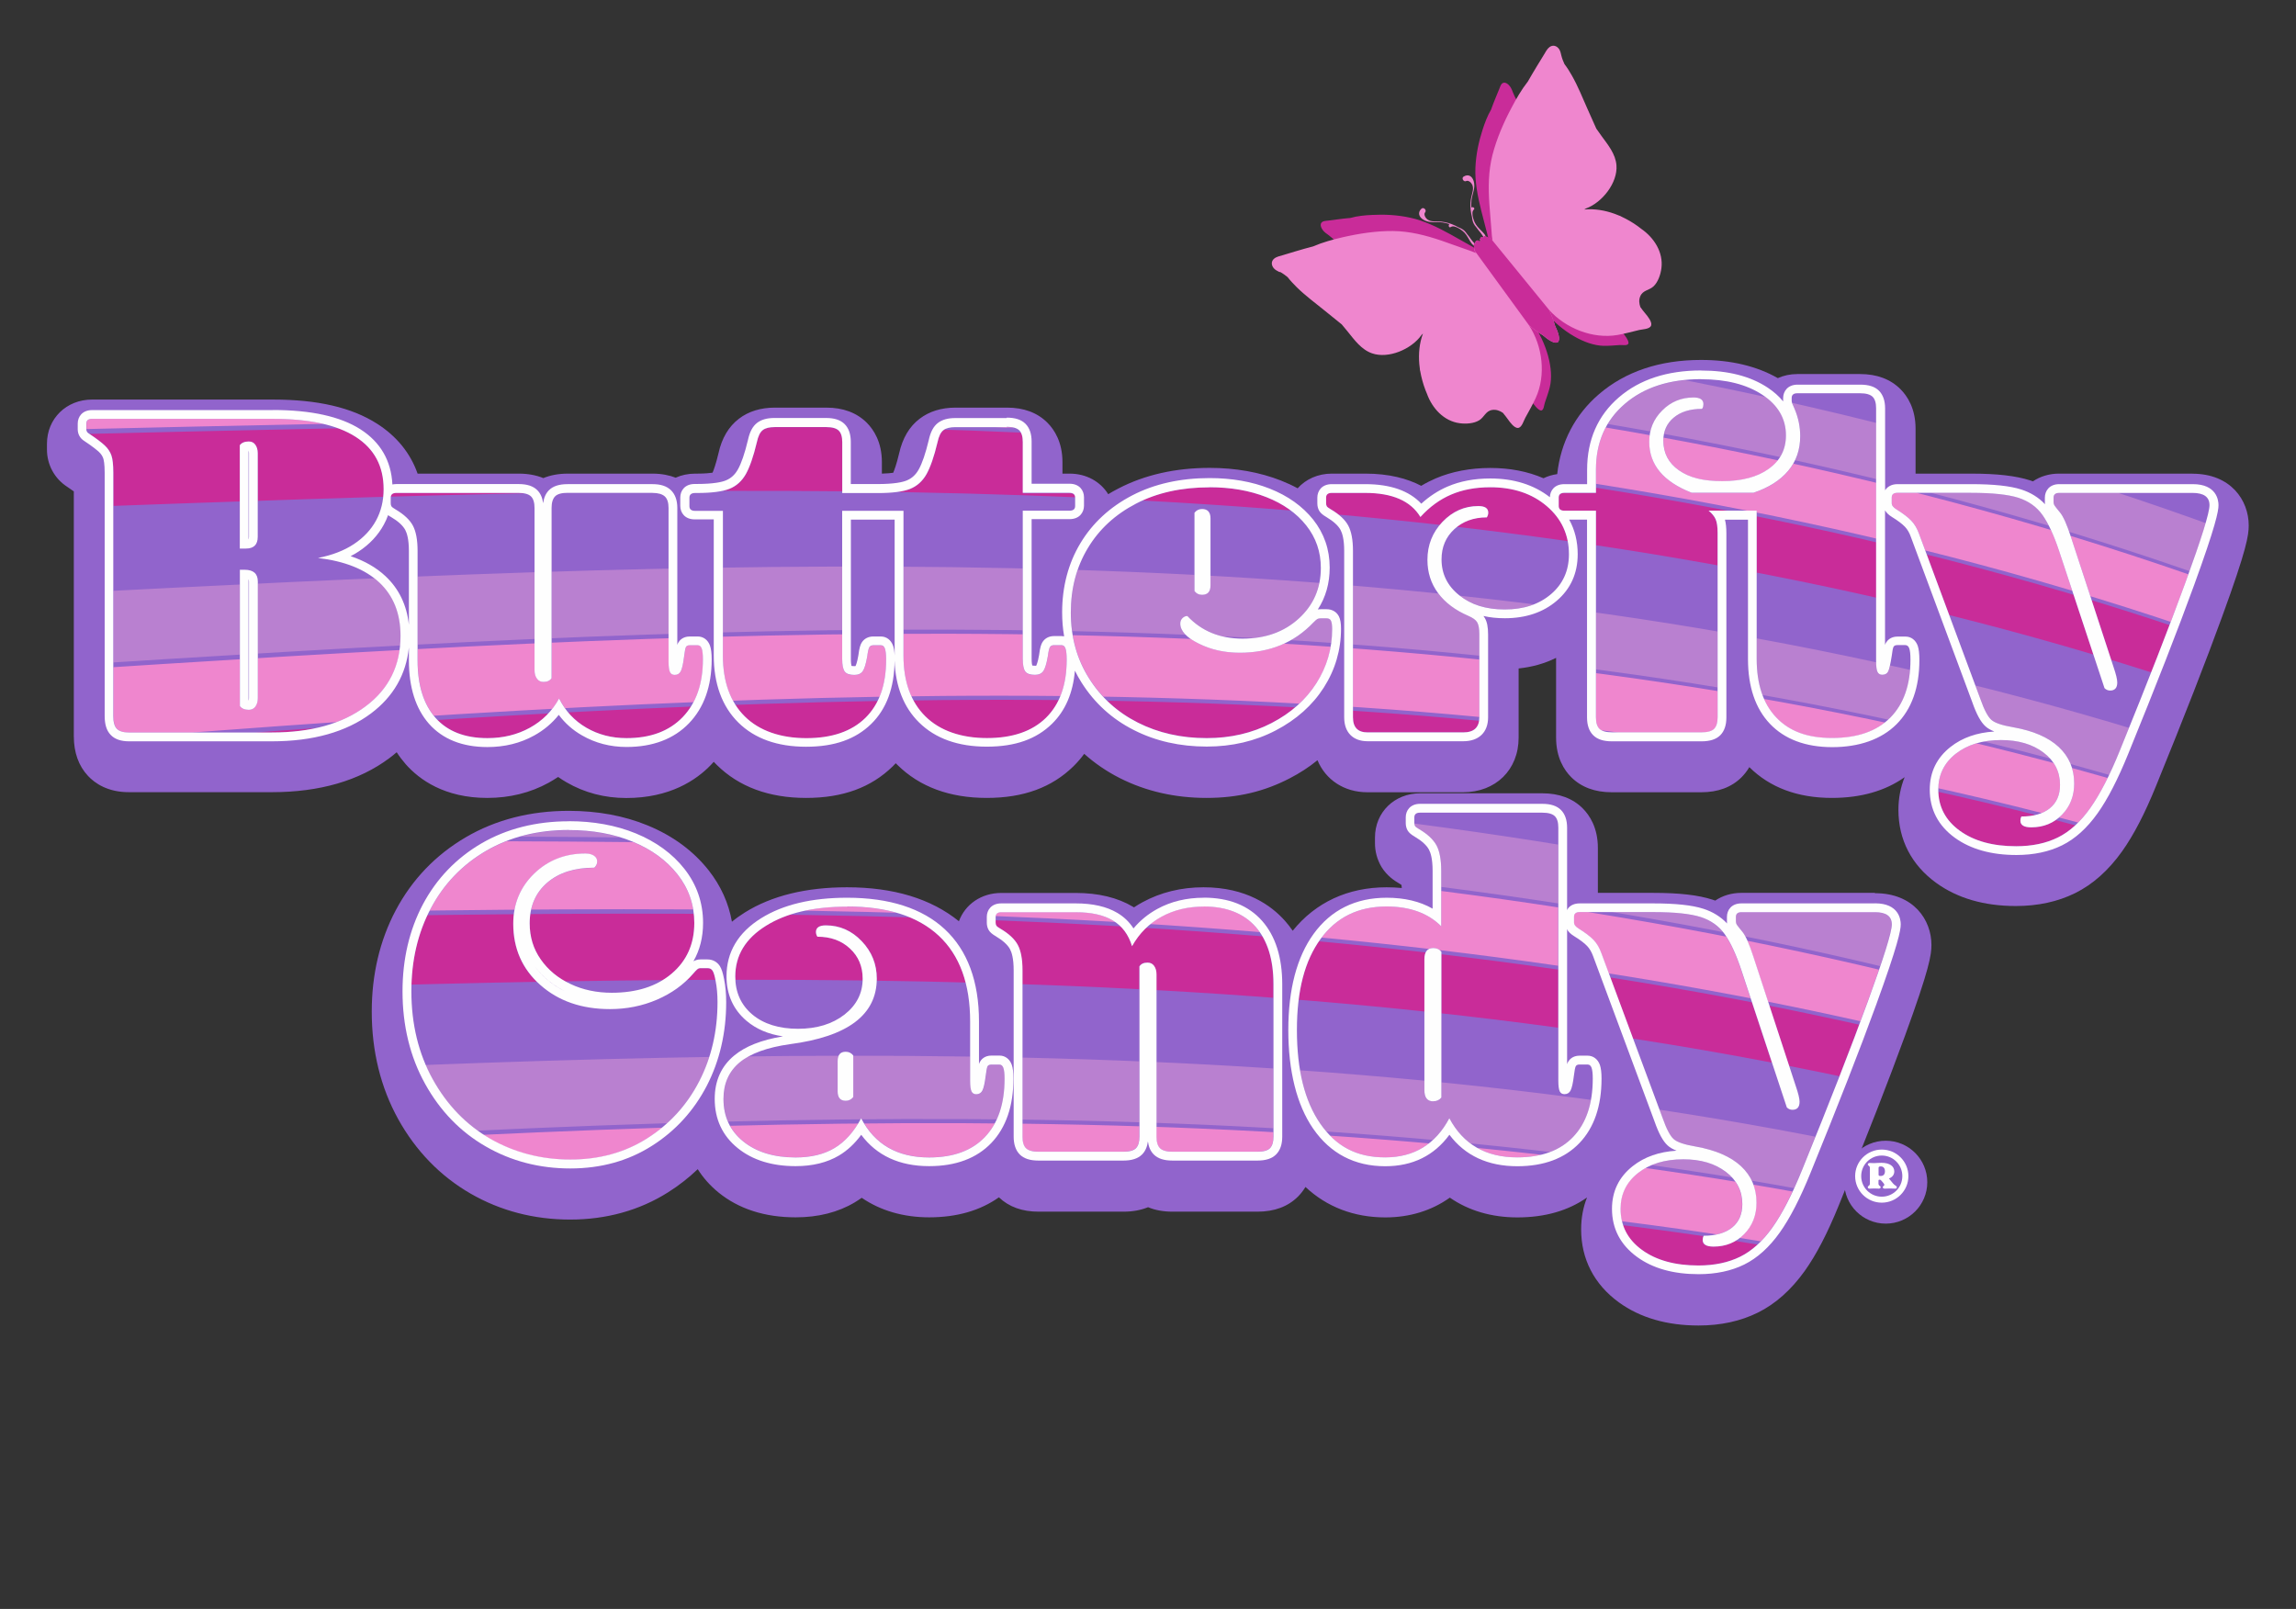 <svg xmlns="http://www.w3.org/2000/svg" xmlns:xlink="http://www.w3.org/1999/xlink" id="art" viewBox="0 0 288 201.82"><rect x="0" y="0" width="288" height="201.82" fill="#333333" stroke="none"/><defs><style>      .cls-1 {        fill: none;      }      .cls-2 {        fill: #9164cc;      }      .cls-3 {        fill: #ef86ce;      }      .cls-4 {        clip-path: url(#clippath-1);      }      .cls-5 {        fill: #fff;      }      .cls-6 {        fill: #fefefe;      }      .cls-7 {        fill: #b980d0;      }      .cls-8 {        fill: #c92c99;      }      .cls-9 {        clip-path: url(#clippath);      }    </style><clipPath id="clippath"><path class="cls-1" d="M89.75,123.06c.16.79.24,1.68.24,2.66,0,3.67-.77,6.99-2.31,9.97-1.54,2.98-3.71,5.35-6.51,7.13-2.8,1.78-6.02,2.66-9.64,2.66s-7.01-.87-10.03-2.6c-3.02-1.74-5.42-4.22-7.22-7.45-1.79-3.23-2.69-6.92-2.69-11.06,0-3.86.81-7.33,2.43-10.38,1.62-3.06,3.92-5.46,6.92-7.22,3-1.75,6.47-2.63,10.41-2.63,2.96,0,5.62.48,7.99,1.45,2.37.97,4.25,2.34,5.65,4.11,1.4,1.78,2.1,3.81,2.1,6.09,0,2.64-.95,4.76-2.84,6.36-1.89,1.6-4.4,2.4-7.51,2.4-1.89,0-3.62-.36-5.18-1.1-1.56-.73-2.8-1.75-3.73-3.08-.93-1.32-1.39-2.83-1.39-4.53,0-2.13.73-3.83,2.19-5.09,1.46-1.26,3.43-1.89,5.92-1.89.24-.24.36-.49.36-.77,0-.32-.14-.56-.41-.74-.28-.18-.63-.27-1.07-.27-2.56,0-4.71.85-6.45,2.54-1.74,1.7-2.6,3.79-2.6,6.27,0,3.12,1.13,5.68,3.4,7.69,2.27,2.01,5.18,3.02,8.73,3.02,2.09,0,4.05-.39,5.89-1.18,1.83-.79,3.34-1.87,4.53-3.25.24-.28.41-.46.53-.56.12-.1.26-.15.41-.15h.89c.28,0,.48.11.62.32.14.22.27.64.38,1.27ZM125.87,133.94c.1.28.15.73.15,1.36,0,3.16-.82,5.59-2.46,7.31-1.64,1.72-3.97,2.57-7.01,2.57-3.98,0-6.82-1.64-8.52-4.91-.91,1.7-2.02,2.94-3.34,3.73-1.32.79-2.95,1.18-4.88,1.18-2.72,0-4.91-.67-6.57-2.01-1.66-1.34-2.48-3.12-2.48-5.33,0-1.93.68-3.46,2.04-4.59,1.36-1.12,3.46-1.88,6.3-2.28,7.26-.95,10.89-3.69,10.89-8.22,0-1.81-.63-3.38-1.89-4.7-1.26-1.32-2.76-1.98-4.5-1.98-.83,0-1.24.28-1.24.83,0,.2.06.4.18.59,1.66,0,3.02.49,4.08,1.48,1.07.99,1.6,2.25,1.6,3.79,0,1.81-.76,3.31-2.28,4.5-1.52,1.18-3.46,1.78-5.83,1.78s-4.32-.6-5.74-1.8c-1.42-1.2-2.13-2.79-2.13-4.76,0-2.64,1.28-4.76,3.85-6.36,2.56-1.6,5.95-2.4,10.18-2.4,5.05,0,8.88,1.22,11.51,3.67,2.62,2.45,3.93,6.03,3.93,10.77v7.4c0,.67.06,1.12.18,1.36s.32.35.59.35c.35,0,.61-.16.77-.47.16-.32.3-.93.41-1.83.08-.67.16-1.07.24-1.21.08-.14.24-.21.47-.21h1.01c.24,0,.4.14.5.41ZM107.02,132.4c-.24-.31-.55-.47-.95-.47-.67,0-1.01.39-1.01,1.18v3.79c0,.79.34,1.18,1.01,1.18.39,0,.71-.16.95-.47v-5.21ZM150.98,113.71c-1.97,0-3.74.42-5.3,1.27-1.56.85-2.79,2.08-3.7,3.7-.43-1.46-1.23-2.53-2.4-3.22-1.16-.69-2.71-1.04-4.65-1.04h-9.35c-.47,0-.71.2-.71.59v.71c0,.16.03.29.09.38.06.1.23.23.5.38,1.06.63,1.79,1.31,2.19,2.04.39.73.59,1.78.59,3.17v20.88c0,.67.15,1.15.44,1.45.3.3.82.44,1.57.44h10.65c.75,0,1.27-.15,1.57-.44.3-.3.44-.78.44-1.45v-21.36c.2-.32.53-.47,1.01-.47.36,0,.63.14.83.41.2.28.3.63.3,1.07v20.35c0,.67.15,1.15.44,1.45.3.3.82.44,1.57.44h10.65c.75,0,1.27-.15,1.57-.44.3-.3.44-.78.44-1.45v-19.11c0-3.12-.75-5.52-2.25-7.22-1.5-1.7-3.67-2.54-6.51-2.54ZM199.64,133.94c.1.28.15.73.15,1.36,0,3.16-.82,5.59-2.46,7.31-1.64,1.72-3.97,2.57-7.01,2.57-3.95,0-6.78-1.64-8.52-4.91-1.74,3.27-4.42,4.91-8.05,4.91s-6.18-1.41-8.14-4.23c-1.95-2.82-2.93-6.73-2.93-11.74s.99-8.7,2.96-11.42c1.97-2.72,4.73-4.08,8.28-4.08,2.92,0,5.21.83,6.86,2.48v-6.98c0-1.38-.2-2.44-.59-3.17-.4-.73-1.12-1.41-2.19-2.04-.28-.16-.44-.29-.5-.38-.06-.1-.09-.23-.09-.38v-.71c0-.39.24-.59.71-.59h15.32c.75,0,1.27.15,1.57.44.3.3.44.78.44,1.45v31.71c0,.67.06,1.12.18,1.36.12.24.31.35.59.35.36,0,.61-.16.77-.47.16-.32.3-.93.41-1.83.08-.67.16-1.07.24-1.21.08-.14.24-.21.47-.21h1.01c.24,0,.4.14.5.41ZM180.8,119.39c-.24-.31-.57-.47-1.01-.47-.75,0-1.12.47-1.12,1.42v16.39c0,.95.37,1.42,1.12,1.42.43,0,.77-.16,1.01-.47v-18.28ZM235.17,114.42h-16.74c-.47,0-.71.2-.71.59v.53c0,.2.05.37.15.5.1.14.32.42.68.86.39.47.85,1.5,1.36,3.08l5.33,16.27c.32.91.47,1.56.47,1.95,0,.67-.3,1.01-.89,1.01-.28,0-.51-.1-.71-.3l-5.68-17.16c-.67-2.01-1.37-3.53-2.1-4.56-.73-1.02-1.74-1.74-3.02-2.16-1.28-.41-3.26-.62-5.95-.62h-9.23c-.47,0-.71.2-.71.59v.71c0,.28.2.53.59.77.83.51,1.45.99,1.86,1.42.41.43.74.99.98,1.66l7.69,20.71c.47,1.34.93,2.21,1.36,2.6.43.4,1.36.71,2.78.95,2.49.43,4.38,1.25,5.68,2.46,1.3,1.2,1.95,2.73,1.95,4.59,0,1.58-.51,2.89-1.54,3.93-1.03,1.04-2.31,1.57-3.85,1.57-.91,0-1.36-.28-1.36-.83,0-.2.04-.38.12-.53,1.54,0,2.73-.35,3.58-1.04.85-.69,1.27-1.67,1.27-2.93,0-1.66-.69-3.01-2.07-4.05-1.38-1.05-3.16-1.57-5.33-1.57-2.33,0-4.22.57-5.68,1.72-1.46,1.14-2.19,2.64-2.19,4.5,0,2.13.9,3.85,2.69,5.15,1.79,1.3,4.15,1.95,7.07,1.95,2.01,0,3.76-.37,5.24-1.1,1.48-.73,2.83-1.95,4.05-3.67,1.22-1.72,2.46-4.13,3.73-7.25,3.47-8.52,6.21-15.54,8.22-21.06,2.01-5.52,3.02-8.76,3.02-9.7,0-1.03-.71-1.54-2.13-1.54Z"></path></clipPath><clipPath id="clippath-1"><path class="cls-1" d="M39.9,69.99c1.78-.35,3.27-.94,4.5-1.74,1.22-.81,2.15-1.79,2.78-2.96.63-1.16.95-2.47.95-3.93,0-2.88-1.17-5.07-3.52-6.57-2.35-1.5-5.81-2.25-10.38-2.25H11.56c-.47,0-.71.2-.71.59v.71c0,.24.1.41.3.53.95.63,1.62,1.13,2.01,1.51.39.38.67.79.83,1.24.16.45.24,1.17.24,2.16v30.53c0,.75.15,1.28.44,1.6.3.32.8.47,1.51.47h17.93c4.93,0,8.85-1.1,11.77-3.28,2.92-2.19,4.38-5.14,4.38-8.84,0-2.8-.89-5.03-2.66-6.69-1.78-1.66-4.34-2.68-7.69-3.08ZM32.33,87.56c0,.43-.1.79-.3,1.07-.2.28-.47.41-.83.41-.51,0-.89-.16-1.12-.47v-17.1h.59c1.1,0,1.66.49,1.66,1.48v14.61ZM32.33,67.33c0,.99-.49,1.48-1.48,1.48h-.77v-12.96c.24-.32.61-.47,1.12-.47.36,0,.63.14.83.41.2.28.3.63.3,1.07v10.47ZM88.03,81.35c.1.28.15.73.15,1.36,0,3.08-.85,5.49-2.54,7.25-1.7,1.76-4.04,2.63-7.04,2.63-1.85,0-3.53-.43-5.03-1.3-1.5-.87-2.64-2.09-3.43-3.67-.87,1.58-2.09,2.8-3.67,3.67-1.58.87-3.35,1.3-5.32,1.3-2.84,0-5.01-.85-6.51-2.54-1.5-1.7-2.25-4.1-2.25-7.22v-13.73c0-1.38-.2-2.44-.59-3.17-.39-.73-1.12-1.41-2.19-2.04-.28-.16-.44-.29-.5-.38-.06-.1-.09-.23-.09-.38v-.71c0-.39.24-.59.71-.59h15.32c.75,0,1.27.15,1.57.44.3.3.44.78.44,1.45v20.35c0,.43.1.79.3,1.06.2.28.47.41.83.41.47,0,.81-.16,1.01-.47v-21.36c0-.67.15-1.15.44-1.45.3-.3.82-.44,1.57-.44h10.65c.71,0,1.22.15,1.54.44.32.3.47.78.47,1.45v19.23c0,.67.06,1.12.18,1.36s.32.35.59.35c.36,0,.61-.16.77-.47.16-.32.3-.93.41-1.83.08-.67.16-1.07.24-1.21.08-.14.24-.21.47-.21h1c.24,0,.4.14.5.41ZM128.29,64.08v18.58c0,.79.11,1.32.33,1.6.22.28.62.41,1.21.41.47,0,.82-.16,1.04-.47.22-.32.4-.93.56-1.83.08-.63.17-1.02.27-1.18.1-.16.27-.24.5-.24h.95c.24,0,.4.14.5.41.1.28.15.75.15,1.42,0,3.16-.87,5.58-2.6,7.28-1.74,1.7-4.2,2.54-7.4,2.54s-5.89-.91-7.72-2.72c-1.83-1.81-2.75-4.36-2.75-7.63v-18.16h-7.69v18.58c0,.79.11,1.32.33,1.6.22.28.62.41,1.21.41.47,0,.82-.16,1.04-.47.22-.32.4-.93.56-1.83.08-.63.17-1.02.27-1.18.1-.16.27-.24.5-.24h.95c.24,0,.4.14.5.41.1.28.15.75.15,1.42,0,3.16-.87,5.58-2.6,7.28-1.74,1.7-4.2,2.54-7.4,2.54s-5.89-.91-7.72-2.72c-1.83-1.81-2.75-4.36-2.75-7.63v-18.16h-3.49c-.47,0-.71-.2-.71-.59v-1.06c0-.39.24-.59.71-.59h.24c1.85,0,3.21-.18,4.08-.53.87-.35,1.55-.97,2.04-1.83s.96-2.21,1.39-4.02c.16-.75.4-1.25.74-1.51.33-.26.84-.38,1.51-.38h6.45c.75,0,1.27.15,1.57.44.3.3.44.78.44,1.45v6.39h4.44c1.85,0,3.21-.18,4.08-.53.87-.35,1.55-.97,2.04-1.83s.96-2.21,1.39-4.02c.16-.75.4-1.25.74-1.51.33-.26.84-.38,1.51-.38h6.45c.75,0,1.27.15,1.57.44.3.3.44.78.44,1.45v6.39h5.86c.47,0,.71.2.71.59v1.06c0,.4-.24.59-.71.59h-5.86ZM166.39,77.56h-.71c-.2,0-.35.03-.44.09-.1.06-.27.21-.5.44-2.41,2.52-5.48,3.79-9.23,3.79-1.89,0-3.61-.38-5.15-1.15-1.54-.77-2.31-1.61-2.31-2.51,0-.28.09-.5.27-.68.18-.18.38-.27.62-.27,1.78,1.89,4.08,2.84,6.92,2.84s5.19-.84,7.04-2.51c1.85-1.68,2.78-3.8,2.78-6.36,0-2.01-.61-3.79-1.83-5.33-1.22-1.54-2.89-2.72-5-3.55-2.11-.83-4.49-1.24-7.13-1.24-3.51,0-6.58.68-9.2,2.04-2.62,1.36-4.64,3.22-6.06,5.59-1.42,2.37-2.13,5.07-2.13,8.1s.76,5.82,2.28,8.22c1.52,2.41,3.56,4.26,6.12,5.56,2.56,1.3,5.44,1.95,8.64,1.95,3,0,5.71-.63,8.14-1.89,2.43-1.26,4.3-2.93,5.62-5,1.32-2.07,1.98-4.33,1.98-6.78,0-.51-.05-.87-.15-1.06-.1-.2-.29-.3-.56-.3ZM149.83,64.31c.24-.32.55-.47.95-.47.71,0,1.06.4,1.06,1.18v8.4c0,.79-.36,1.18-1.06,1.18-.4,0-.71-.16-.95-.47v-9.82ZM196.8,69.52c0,2.05-.75,3.72-2.25,5-1.5,1.28-3.43,1.92-5.8,1.92s-4.23-.59-5.71-1.78c-1.48-1.18-2.22-2.68-2.22-4.5,0-1.54.53-2.8,1.6-3.79,1.06-.98,2.43-1.48,4.08-1.48.12-.2.18-.39.18-.59,0-.55-.41-.83-1.24-.83-1.74,0-3.23.66-4.5,1.98-1.26,1.32-1.89,2.91-1.89,4.76,0,1.58.44,2.97,1.33,4.17.89,1.2,2.16,2.16,3.82,2.87.55.24.92.5,1.09.8.18.3.27.8.27,1.51v10.41c0,1.26-.67,1.89-2.01,1.89h-12.01c-1.22,0-1.83-.63-1.83-1.89v-20.88c0-1.38-.2-2.44-.59-3.17-.39-.73-1.12-1.41-2.19-2.04-.28-.16-.44-.29-.5-.38-.06-.1-.09-.23-.09-.38v-.71c0-.39.24-.59.71-.59h4.2c3.39,0,5.7,1,6.92,3.02,1.14-1.26,2.43-2.2,3.85-2.81,1.42-.61,3.06-.92,4.91-.92,2.88,0,5.25.79,7.1,2.37,1.85,1.58,2.78,3.59,2.78,6.04ZM239.49,81.35c.1.28.15.75.15,1.42,0,3.16-.85,5.58-2.54,7.28-1.7,1.7-4.12,2.54-7.28,2.54s-5.38-.86-7.01-2.57c-1.64-1.72-2.46-4.17-2.46-7.37v-18.58h-6.03c.43.36.73.72.89,1.1.16.38.24.94.24,1.69v23.13c0,.67-.15,1.15-.44,1.45-.3.3-.82.44-1.57.44h-11.24c-.75,0-1.27-.15-1.57-.44-.3-.3-.44-.78-.44-1.45v-25.91h-3.96c-.47,0-.71-.2-.71-.59v-1.06c0-.39.24-.59.71-.59h3.96v-2.9c0-3.43,1.2-6.18,3.61-8.25,2.4-2.07,5.6-3.11,9.58-3.11,3.15,0,5.72.65,7.69,1.95,1.97,1.3,2.96,3,2.96,5.09,0,1.78-.72,3.17-2.16,4.2-1.44,1.03-3.38,1.54-5.83,1.54s-4.14-.45-5.44-1.36c-1.3-.91-1.95-2.15-1.95-3.73,0-1.18.43-2.14,1.3-2.87.87-.73,2.05-1.1,3.55-1.1.08-.08.13-.18.15-.3.02-.12.03-.22.03-.3,0-.55-.41-.83-1.24-.83-1.54,0-2.85.54-3.93,1.63-1.09,1.08-1.63,2.4-1.63,3.93,0,2.88,1.78,5.01,5.33,6.39h7.75c1.89-.63,3.34-1.55,4.35-2.75,1.01-1.2,1.51-2.65,1.51-4.35,0-1.18-.24-2.33-.71-3.43-.12-.28-.21-.48-.27-.62-.06-.14-.09-.27-.09-.38v-.36c0-.39.24-.59.71-.59h7.87c.75,0,1.27.15,1.57.44.3.3.44.78.44,1.45v31.71c0,.67.06,1.12.18,1.36s.32.35.59.35c.36,0,.6-.14.74-.41.14-.28.28-.91.44-1.89.08-.67.16-1.07.24-1.21.08-.14.24-.21.47-.21h1c.24,0,.4.14.5.41ZM277.15,63.37c0,.95-1.01,4.18-3.02,9.7-2.01,5.52-4.75,12.54-8.22,21.06-1.26,3.12-2.51,5.53-3.73,7.25-1.22,1.72-2.57,2.94-4.05,3.67-1.48.73-3.22,1.1-5.24,1.1-2.92,0-5.28-.65-7.07-1.95-1.79-1.3-2.69-3.02-2.69-5.15,0-1.85.73-3.35,2.19-4.5,1.46-1.14,3.35-1.72,5.68-1.72,2.17,0,3.94.52,5.33,1.57,1.38,1.04,2.07,2.4,2.07,4.05,0,1.26-.42,2.24-1.27,2.93-.85.69-2.04,1.04-3.58,1.04-.08.16-.12.33-.12.53,0,.55.45.83,1.36.83,1.54,0,2.82-.52,3.85-1.57,1.03-1.05,1.54-2.36,1.54-3.93,0-1.85-.65-3.38-1.95-4.59-1.3-1.2-3.19-2.02-5.68-2.46-1.42-.24-2.35-.55-2.78-.95-.43-.39-.89-1.26-1.36-2.6l-7.69-20.71c-.24-.67-.56-1.22-.98-1.66-.41-.43-1.04-.91-1.86-1.42-.39-.24-.59-.49-.59-.77v-.71c0-.39.24-.59.71-.59h9.23c2.68,0,4.66.21,5.95.62,1.28.42,2.29,1.13,3.02,2.16.73,1.03,1.43,2.54,2.1,4.56l5.68,17.16c.2.2.43.3.71.3.59,0,.89-.34.89-1.01,0-.39-.16-1.04-.47-1.95l-5.33-16.27c-.51-1.58-.97-2.6-1.36-3.08-.36-.43-.58-.72-.68-.86-.1-.14-.15-.3-.15-.5v-.53c0-.39.24-.59.71-.59h16.74c1.42,0,2.13.51,2.13,1.54Z"></path></clipPath></defs><g><g><g><g><path class="cls-2" d="M235.17,112h-16.74c-1.24,0-2.37.35-3.28.97-.1-.04-.21-.07-.31-.11-1.82-.59-4.19-.86-7.47-.86h-6.94v-5.64c0-2.53-1.03-4.09-1.91-4.97-1.26-1.25-2.96-1.88-5.06-1.88h-15.32c-3.23,0-5.67,2.38-5.67,5.55v.71c0,1.04.27,2.05.82,2.98.68,1.11,1.63,1.73,2.2,2.06.13.08.23.15.31.2.01.1.02.22.03.38-.62-.06-1.25-.09-1.9-.09-4.84,0-8.9,1.88-11.78,5.45-.29-.43-.62-.84-.96-1.23-1.7-1.92-4.85-4.22-10.22-4.22-2.8,0-5.38.63-7.67,1.88-.37.2-.72.41-1.06.64-.04-.03-.09-.05-.13-.08-1.93-1.15-4.35-1.73-7.17-1.73h-9.35c-2.5,0-4.53,1.43-5.31,3.55-3.49-2.83-8.2-4.26-14.03-4.26-5.14,0-9.45,1.06-12.79,3.14-.61.38-1.16.77-1.65,1.18-.42-2.35-1.4-4.52-2.93-6.46-1.93-2.44-4.51-4.34-7.67-5.63-2.95-1.21-6.27-1.82-9.86-1.82-4.82,0-9.16,1.11-12.92,3.31-3.79,2.22-6.75,5.31-8.8,9.18-1.99,3.76-3,8.04-3,12.7,0,4.97,1.12,9.5,3.31,13.47,2.23,4.02,5.29,7.16,9.08,9.35,3.77,2.17,7.97,3.26,12.5,3.26s8.7-1.15,12.3-3.43c1.34-.85,2.58-1.82,3.7-2.89.68,1.08,1.55,2.06,2.6,2.92,2.55,2.07,5.81,3.12,9.68,3.12,2.83,0,5.33-.63,7.42-1.88.3-.18.58-.37.87-.57,2.34,1.6,5.21,2.45,8.46,2.45,3.46,0,6.39-.84,8.75-2.51,1.25,1.2,2.92,1.8,4.98,1.8h10.65c1.15,0,2.17-.19,3.08-.56.9.38,1.93.56,3.08.56h10.65c2.11,0,3.82-.64,5.07-1.89.31-.31.64-.71.94-1.21,2.68,2.51,6.09,3.82,10.02,3.82,3.07,0,5.82-.86,8.09-2.48,2.35,1.63,5.23,2.48,8.47,2.48,3.45,0,6.38-.84,8.74-2.5-.49,1.23-.74,2.57-.74,4,0,3.74,1.64,6.91,4.74,9.16,2.65,1.92,6.01,2.9,9.98,2.9,2.77,0,5.27-.54,7.43-1.61,2.22-1.09,4.2-2.86,5.9-5.24,1.46-2.05,2.86-4.75,4.28-8.25,3.49-8.56,6.27-15.7,8.29-21.24,3.07-8.42,3.32-10.14,3.32-11.4,0-3.13-2.22-6.49-7.08-6.49Z"></path><g class="cls-9"><g><g><path class="cls-2" d="M293.56,154.03c-.16,2.55-.24,3.82-.4,6.35-156.02-58.06-323.09-5.58-483.71-27.87.27-4.81.4-7.22.66-12.05,160.39,25.02,327.83-25.66,483.44,33.57Z"></path><path class="cls-7" d="M293.13,160.8c-.16,2.53-.24,3.8-.4,6.32-156.46-56.8-323.16-2.42-483.99-21.81.26-4.79.4-7.19.66-12,160.64,22.11,327.68-30.49,483.72,27.49Z"></path><path class="cls-3" d="M292.71,167.54c-.16,2.52-.24,3.77-.4,6.28-156.9-55.54-323.27.73-484.27-15.76.26-4.77.39-7.16.66-11.95,160.84,19.2,327.52-35.3,484.01,21.43Z"></path><path class="cls-8" d="M292.28,174.24c-.16,2.5-.24,3.75-.4,6.24-157.34-54.28-323.41,3.87-484.54-9.72.26-4.75.39-7.13.65-11.9,161.01,16.3,327.36-40.08,484.28,15.38Z"></path></g><g><path class="cls-2" d="M296.27,126.69c-.16,2.6-.24,3.9-.4,6.49C141.7,69.61-27.19,114.15-186.66,80.45c.27-4.89.41-7.34.68-12.25,159.11,36.44,328.47-6.23,482.25,58.49Z"></path><path class="cls-7" d="M295.84,133.61c-.16,2.59-.24,3.88-.4,6.46-154.59-62.34-323.01-15.83-482.82-46.62.27-4.87.4-7.31.68-12.19,159.49,33.52,328.35-11.14,482.55,52.35Z"></path><path class="cls-3" d="M295.42,140.5c-.16,2.58-.24,3.86-.4,6.42-155.01-61.1-323-12.64-483.11-40.51.27-4.85.4-7.28.67-12.14,159.83,30.61,328.23-16.02,482.84,46.24Z"></path><path class="cls-8" d="M294.99,147.35c-.16,2.56-.24,3.84-.4,6.38-155.44-59.86-323.01-9.47-483.4-34.43.27-4.83.4-7.24.67-12.09,160.13,27.69,328.09-20.89,483.13,40.13Z"></path></g></g></g><g><path class="cls-6" d="M71.35,104.12c2.96,0,5.62.48,7.99,1.45,2.37.97,4.25,2.34,5.65,4.11,1.4,1.78,2.1,3.81,2.1,6.09,0,2.64-.95,4.76-2.84,6.36-1.89,1.6-4.4,2.4-7.51,2.4-1.89,0-3.62-.36-5.18-1.1-1.56-.73-2.8-1.75-3.73-3.08-.93-1.32-1.39-2.83-1.39-4.53,0-2.13.73-3.83,2.19-5.09,1.46-1.26,3.43-1.89,5.92-1.89.24-.24.36-.49.36-.77,0-.32-.14-.56-.41-.74-.28-.18-.63-.27-1.07-.27-2.56,0-4.71.85-6.45,2.54-1.74,1.7-2.6,3.79-2.6,6.27,0,3.12,1.13,5.68,3.4,7.69,2.27,2.01,5.18,3.02,8.73,3.02,2.09,0,4.05-.39,5.89-1.18,1.83-.79,3.34-1.87,4.53-3.25.24-.28.41-.46.53-.56.12-.1.26-.15.41-.15h.89c.28,0,.48.11.62.32.14.22.27.64.38,1.27.16.79.24,1.68.24,2.66,0,3.67-.77,6.99-2.31,9.97-1.54,2.98-3.71,5.35-6.51,7.13-2.8,1.78-6.02,2.66-9.64,2.66s-7.01-.87-10.03-2.6c-3.02-1.74-5.42-4.22-7.22-7.45-1.79-3.23-2.69-6.92-2.69-11.06,0-3.86.81-7.33,2.43-10.38,1.62-3.06,3.92-5.46,6.92-7.22,3-1.75,6.47-2.63,10.41-2.63M71.35,103.02c-4.12,0-7.81.94-10.97,2.78-3.16,1.85-5.63,4.43-7.34,7.65-1.69,3.2-2.55,6.87-2.55,10.9,0,4.31.95,8.22,2.83,11.6,1.88,3.4,4.45,6.05,7.63,7.87,3.17,1.83,6.73,2.75,10.58,2.75s7.27-.95,10.23-2.83c2.96-1.87,5.28-4.42,6.9-7.55,1.61-3.12,2.43-6.65,2.43-10.47,0-1.05-.09-2.02-.26-2.88-.15-.79-.31-1.3-.53-1.65-.35-.54-.9-.84-1.55-.84h-.89c-.31,0-.61.08-.88.23.8-1.39,1.21-3,1.21-4.81,0-2.53-.79-4.81-2.34-6.78-1.51-1.92-3.57-3.41-6.1-4.45-2.49-1.02-5.32-1.53-8.4-1.53h0ZM71.13,124.46c-.97-.43-1.85-1-2.63-1.69-.54-.48-1.01-.99-1.41-1.54,1.01,1.36,2.36,2.44,3.99,3.21.01,0,.03.01.04.02h0Z"></path><path class="cls-6" d="M150.98,113.71c2.84,0,5.01.85,6.51,2.54,1.5,1.7,2.25,4.1,2.25,7.22v19.11c0,.67-.15,1.15-.44,1.45-.3.3-.82.44-1.57.44h-10.65c-.75,0-1.27-.15-1.57-.44-.3-.3-.44-.78-.44-1.45v-20.35c0-.43-.1-.79-.3-1.07-.2-.28-.47-.41-.83-.41-.47,0-.81.16-1.01.47v21.36c0,.67-.15,1.15-.44,1.45-.3.3-.82.44-1.57.44h-10.65c-.75,0-1.27-.15-1.57-.44-.3-.3-.44-.78-.44-1.45v-20.88c0-1.38-.2-2.44-.59-3.17-.39-.73-1.12-1.41-2.19-2.04-.28-.16-.44-.29-.5-.38-.06-.1-.09-.23-.09-.38v-.71c0-.39.24-.59.71-.59h9.35c1.93,0,3.48.34,4.65,1.04,1.16.69,1.96,1.77,2.4,3.22.91-1.62,2.14-2.85,3.7-3.7,1.56-.85,3.32-1.27,5.3-1.27M150.98,112.61c-2.15,0-4.11.47-5.82,1.41-1.15.63-2.14,1.44-2.98,2.44-.52-.81-1.2-1.46-2.03-1.95-1.33-.79-3.08-1.19-5.21-1.19h-9.35c-1.25,0-1.81.85-1.81,1.69v.71c0,.36.08.68.24.95.17.28.44.51.9.78.87.52,1.47,1.06,1.77,1.61.21.39.46,1.16.46,2.64v20.88c0,.97.26,1.72.76,2.23.52.52,1.29.77,2.35.77h10.65c1.06,0,1.83-.25,2.35-.77.4-.4.64-.95.73-1.63.09.68.33,1.23.73,1.63.52.52,1.28.77,2.35.77h10.65c1.06,0,1.83-.25,2.35-.77.51-.51.77-1.26.77-2.23v-19.11c0-3.38-.85-6.05-2.52-7.95-1.71-1.94-4.18-2.92-7.33-2.92h0Z"></path><path class="cls-6" d="M235.17,114.42c1.42,0,2.13.51,2.13,1.54,0,.95-1.01,4.18-3.02,9.7-2.01,5.52-4.75,12.54-8.22,21.06-1.26,3.12-2.51,5.53-3.73,7.25-1.22,1.72-2.57,2.94-4.05,3.67-1.48.73-3.22,1.1-5.24,1.1-2.92,0-5.28-.65-7.07-1.95-1.79-1.3-2.69-3.02-2.69-5.15,0-1.85.73-3.35,2.19-4.5,1.46-1.14,3.35-1.72,5.68-1.72,2.17,0,3.94.52,5.33,1.57,1.38,1.04,2.07,2.4,2.07,4.05,0,1.26-.42,2.24-1.27,2.93-.85.69-2.04,1.04-3.58,1.04-.08.16-.12.33-.12.53,0,.55.45.83,1.36.83,1.54,0,2.82-.52,3.85-1.57,1.03-1.05,1.54-2.36,1.54-3.93,0-1.85-.65-3.38-1.95-4.59-1.3-1.2-3.19-2.02-5.68-2.46-1.42-.24-2.35-.55-2.78-.95-.43-.39-.89-1.26-1.36-2.6l-7.69-20.71c-.24-.67-.56-1.22-.98-1.66-.41-.43-1.04-.91-1.86-1.42-.39-.24-.59-.49-.59-.77v-.71c0-.39.24-.59.71-.59h9.23c2.68,0,4.66.21,5.95.62,1.28.42,2.29,1.13,3.02,2.16.73,1.03,1.43,2.54,2.1,4.56l5.68,17.16c.2.2.43.3.71.3.59,0,.89-.34.89-1.01,0-.39-.16-1.04-.47-1.95l-5.33-16.27c-.51-1.58-.97-2.6-1.36-3.08-.36-.43-.58-.72-.68-.86-.1-.14-.15-.3-.15-.5v-.53c0-.39.24-.59.71-.59h16.74M235.17,113.32h-16.74c-1.25,0-1.81.85-1.81,1.69v.53c0,.1,0,.2.02.3-.8-.85-1.8-1.47-2.99-1.85-1.4-.45-3.46-.67-6.28-.67h-9.23c-1.25,0-1.81.85-1.81,1.69v.71c0,.47.19,1.15,1.12,1.71.73.45,1.29.87,1.64,1.24.3.32.55.74.74,1.26l7.7,20.72c.54,1.54,1.07,2.51,1.66,3.04.27.25.64.46,1.11.65-2.19.13-4.03.78-5.49,1.93-1.73,1.36-2.61,3.16-2.61,5.36,0,2.49,1.06,4.52,3.15,6.04,1.98,1.44,4.57,2.16,7.72,2.16,2.17,0,4.1-.41,5.72-1.21,1.64-.81,3.14-2.16,4.46-4.02,1.27-1.78,2.56-4.29,3.85-7.47,3.47-8.51,6.24-15.61,8.24-21.1,2.73-7.51,3.08-9.33,3.08-10.08,0-.62-.23-2.64-3.23-2.64h0Z"></path><path class="cls-6" d="M106.25,113.71c5.05,0,8.88,1.22,11.51,3.67,2.62,2.45,3.93,6.03,3.93,10.77v7.4c0,.67.06,1.12.18,1.36.12.24.32.35.59.35.35,0,.61-.16.77-.47.16-.32.3-.93.41-1.83.08-.67.16-1.07.24-1.21.08-.14.24-.21.47-.21h1.01c.24,0,.4.14.5.41.1.28.15.73.15,1.36,0,3.16-.82,5.59-2.46,7.31-1.64,1.72-3.97,2.57-7.01,2.57-3.98,0-6.82-1.64-8.52-4.91-.91,1.7-2.02,2.94-3.34,3.73-1.32.79-2.95,1.18-4.88,1.18-2.72,0-4.91-.67-6.57-2.01-1.66-1.34-2.48-3.12-2.48-5.33,0-1.93.68-3.46,2.04-4.59,1.36-1.12,3.46-1.88,6.3-2.28,7.26-.95,10.89-3.69,10.89-8.22,0-1.81-.63-3.38-1.89-4.7-1.26-1.32-2.76-1.98-4.5-1.98-.83,0-1.24.28-1.24.83,0,.2.06.4.18.59,1.66,0,3.02.49,4.08,1.48,1.07.99,1.6,2.25,1.6,3.79,0,1.81-.76,3.31-2.28,4.5-1.52,1.18-3.46,1.78-5.83,1.78s-4.32-.6-5.74-1.8c-1.42-1.2-2.13-2.79-2.13-4.76,0-2.64,1.28-4.76,3.85-6.36,2.56-1.6,5.95-2.4,10.18-2.4M106.08,138.08c.39,0,.71-.16.95-.47v-5.21c-.24-.31-.55-.47-.95-.47-.67,0-1.01.39-1.01,1.18v3.79c0,.79.34,1.18,1.01,1.18M106.25,112.61c-4.41,0-8.03.86-10.76,2.56-2.9,1.8-4.36,4.26-4.36,7.29,0,2.3.85,4.19,2.52,5.6,1.22,1.03,2.75,1.68,4.56,1.94-2.71.45-4.71,1.24-6.12,2.41-1.62,1.34-2.44,3.17-2.44,5.43,0,2.55.97,4.63,2.89,6.18,1.85,1.5,4.29,2.26,7.26,2.26,2.12,0,3.96-.45,5.45-1.34,1.04-.62,1.97-1.49,2.78-2.59,1.94,2.61,4.8,3.93,8.52,3.93,3.34,0,5.96-.98,7.81-2.92,1.83-1.92,2.76-4.63,2.76-8.07,0-.78-.07-1.33-.21-1.73-.26-.72-.83-1.15-1.54-1.15h-1.01c-.9,0-1.3.54-1.43.77-.05.08-.09.17-.13.3v-5.34c0-5.03-1.44-8.92-4.28-11.57-2.82-2.63-6.95-3.96-12.26-3.96h0Z"></path><path class="cls-6" d="M193.46,101.94c.75,0,1.27.15,1.57.44.3.3.44.78.44,1.45v31.71c0,.67.06,1.12.18,1.36.12.24.31.35.59.35.36,0,.61-.16.77-.47.16-.32.3-.93.41-1.83.08-.67.16-1.07.24-1.21.08-.14.24-.21.47-.21h1.01c.24,0,.4.14.5.41.1.28.15.73.15,1.36,0,3.16-.82,5.59-2.46,7.31-1.64,1.72-3.97,2.57-7.01,2.57-3.95,0-6.78-1.64-8.52-4.91-1.74,3.27-4.42,4.91-8.05,4.91s-6.18-1.41-8.14-4.23c-1.95-2.82-2.93-6.73-2.93-11.74s.99-8.7,2.96-11.42c1.97-2.72,4.73-4.08,8.28-4.08,2.92,0,5.21.83,6.86,2.48v-6.98c0-1.38-.2-2.44-.59-3.17-.4-.73-1.12-1.41-2.19-2.04-.28-.16-.44-.29-.5-.38-.06-.1-.09-.23-.09-.38v-.71c0-.39.24-.59.71-.59h15.32M179.79,138.14c.43,0,.77-.16,1.01-.47v-18.28c-.24-.31-.57-.47-1.01-.47-.75,0-1.12.47-1.12,1.42v16.39c0,.95.37,1.42,1.12,1.42M193.46,100.83h-15.32c-1.25,0-1.81.85-1.81,1.69v.71c0,.36.08.68.24.95.17.28.44.51.9.78.87.51,1.47,1.06,1.77,1.61.21.39.46,1.16.46,2.64v4.77c-1.59-.91-3.52-1.37-5.76-1.37-3.91,0-6.99,1.53-9.17,4.54-2.1,2.9-3.17,6.96-3.17,12.06s1.05,9.38,3.12,12.37c2.16,3.12,5.2,4.71,9.04,4.71,3.43,0,6.13-1.33,8.05-3.95,1.96,2.62,4.82,3.95,8.51,3.95,3.33,0,5.96-.98,7.81-2.92,1.83-1.92,2.76-4.63,2.76-8.07,0-.77-.07-1.32-.21-1.73-.26-.72-.84-1.15-1.54-1.15h-1.01c-.9,0-1.3.54-1.43.77-.05.08-.09.17-.13.3v-29.66c0-.97-.26-1.72-.77-2.23-.52-.52-1.29-.77-2.35-.77h0Z"></path></g></g><g><path class="cls-2" d="M275.02,59.41h-16.74c-1.24,0-2.37.35-3.28.97-.1-.04-.21-.07-.31-.11-1.82-.59-4.19-.86-7.47-.86h-6.94v-5.64c0-2.54-1.04-4.1-1.89-4.95-1.26-1.26-2.96-1.9-5.07-1.9h-7.87c-.89,0-1.71.18-2.45.51-2.65-1.51-5.88-2.28-9.62-2.28-5.19,0-9.5,1.45-12.82,4.3-3,2.58-4.79,6.02-5.23,10.02-.62.09-1.2.26-1.72.52-1.99-.86-4.23-1.29-6.68-1.29s-4.83.44-6.87,1.32c-.62.27-1.21.57-1.79.92-1.74-.91-4.02-1.53-7.01-1.53h-4.2c-1.75,0-3.27.7-4.29,1.84-.66-.36-1.36-.68-2.09-.97-2.68-1.05-5.69-1.59-8.94-1.59-4.3,0-8.16.87-11.48,2.6-.43.22-.84.45-1.25.7-.98-1.58-2.74-2.58-4.84-2.58h-.9v-1.44c0-2.53-1.03-4.09-1.89-4.95-1.26-1.26-2.96-1.89-5.07-1.89h-6.45c-1.79,0-3.31.48-4.51,1.4-1.29.98-2.15,2.45-2.57,4.35-.32,1.35-.59,2.07-.74,2.42-.26.04-.71.09-1.42.11v-1.43c0-2.53-1.03-4.09-1.9-4.96-1.26-1.25-2.96-1.89-5.07-1.89h-6.45c-1.78,0-3.31.47-4.52,1.4-1.28.98-2.15,2.44-2.56,4.34-.32,1.34-.59,2.07-.74,2.42-.32.05-.93.12-1.94.12h-.24c-.89,0-1.71.18-2.45.51-.78-.3-1.73-.51-2.88-.51h-10.65c-1.14,0-2.17.19-3.07.56-.9-.37-1.93-.56-3.08-.56h-12.69c-.9-2.56-2.61-4.68-5.08-6.26-3.19-2.04-7.46-3.03-13.05-3.03H11.56c-3.23,0-5.67,2.38-5.67,5.55v.71c0,1.92.95,3.66,2.55,4.69.36.24.62.43.82.57,0,.06,0,.12,0,.18v30.53c0,2.04.6,3.72,1.78,4.98.87.93,2.47,2.04,5.12,2.04h17.93c6,0,10.96-1.44,14.75-4.27.32-.24.63-.49.92-.74.34.53.73,1.04,1.14,1.51,1.7,1.92,4.85,4.22,10.22,4.22,2.81,0,5.4-.64,7.71-1.91.41-.23.8-.47,1.18-.72.34.24.69.46,1.05.67,2.26,1.31,4.78,1.97,7.51,1.97,5.45,0,8.78-2.25,10.6-4.15.12-.13.24-.26.36-.39.12.13.24.26.37.38,2.79,2.76,6.56,4.15,11.21,4.15s8.17-1.33,10.86-3.95c.13-.13.27-.27.39-.4.07.07.13.14.2.2,2.79,2.76,6.56,4.15,11.21,4.15s8.17-1.33,10.86-3.95c.5-.49.96-1.02,1.37-1.58,1.33,1.19,2.82,2.21,4.46,3.04,3.25,1.65,6.91,2.49,10.88,2.49s7.29-.83,10.42-2.45c1.28-.66,2.45-1.42,3.5-2.28,1.01,2.44,3.33,4.02,6.25,4.02h12.01c4.1,0,6.97-2.82,6.97-6.85v-8.68c1.71-.18,3.28-.62,4.7-1.33v10.01c0,2.52,1.02,4.08,1.9,4.96,1.26,1.25,2.96,1.89,5.07,1.89h11.24c2.1,0,3.81-.63,5.08-1.91.31-.32.65-.73.95-1.24,2.58,2.56,6.06,3.86,10.35,3.86,3.63,0,6.69-.87,9.13-2.6-.51,1.26-.78,2.63-.78,4.1,0,3.74,1.64,6.91,4.74,9.16,2.65,1.92,6.01,2.9,9.98,2.9,2.77,0,5.26-.54,7.43-1.61,2.22-1.09,4.2-2.86,5.9-5.24,1.46-2.05,2.86-4.75,4.28-8.25,3.49-8.56,6.28-15.71,8.29-21.24,3.07-8.42,3.32-10.15,3.32-11.4,0-3.13-2.22-6.49-7.08-6.49Z"></path><g class="cls-4"><g><g><path class="cls-2" d="M290.6,92.3c-.16,2.55-.24,3.82-.4,6.35-155.3-57.79-320.91-4.85-480.75-27.03.27-4.81.4-7.22.66-12.05,159.61,24.9,325.61-26.22,480.49,32.73Z"></path><path class="cls-7" d="M290.18,99.07c-.16,2.53-.24,3.8-.4,6.32-155.76-56.55-320.97-1.68-481.03-20.97.26-4.79.4-7.19.66-12,159.86,22,325.44-31.06,480.77,26.65Z"></path><path class="cls-3" d="M289.75,105.81c-.16,2.52-.24,3.77-.4,6.28-156.22-55.3-321.06,1.49-481.31-14.92.26-4.77.39-7.16.66-11.95,160.08,19.11,325.26-35.89,481.05,20.59Z"></path><path class="cls-8" d="M289.33,112.51c-.16,2.5-.24,3.75-.4,6.24-156.68-54.05-321.19,4.65-481.58-8.88.26-4.75.39-7.13.65-11.9,160.26,16.23,325.08-40.69,481.33,14.54Z"></path></g><g><path class="cls-2" d="M293.32,64.96c-.16,2.6-.24,3.9-.4,6.49C139.51,8.2-28.01,53.09-186.66,19.56c.27-4.89.41-7.34.68-12.25C-27.69,43.56,140.32.57,293.32,64.96Z"></path><path class="cls-7" d="M292.89,71.88c-.16,2.59-.24,3.88-.4,6.46C138.65,16.31-28.38,63.2-187.38,32.57c.27-4.87.4-7.31.68-12.19C-28.03,53.72,139.46,8.71,292.89,71.88Z"></path><path class="cls-3" d="M292.46,78.77c-.16,2.58-.24,3.86-.4,6.42C137.79,24.38-28.77,73.25-188.1,45.52c.27-4.85.4-7.28.67-12.14C-28.4,63.83,138.6,16.81,292.46,78.77Z"></path><path class="cls-8" d="M292.03,85.62c-.16,2.56-.24,3.84-.4,6.38C136.92,32.42-29.2,83.25-188.81,58.42c.27-4.83.4-7.24.67-12.09C-28.8,73.88,137.73,24.89,292.03,85.62Z"></path></g></g></g><path class="cls-6" d="M213.37,47.57c3.15,0,5.72.65,7.69,1.95,1.97,1.3,2.96,3,2.96,5.09,0,1.78-.72,3.17-2.16,4.2-1.44,1.03-3.38,1.54-5.83,1.54s-4.14-.45-5.44-1.36c-1.3-.91-1.95-2.15-1.95-3.73,0-1.18.43-2.14,1.3-2.87.87-.73,2.05-1.1,3.55-1.1.08-.08.13-.18.15-.3.02-.12.03-.22.03-.3,0-.55-.41-.83-1.24-.83-1.54,0-2.85.54-3.93,1.63-1.09,1.08-1.63,2.4-1.63,3.93,0,2.88,1.78,5.01,5.33,6.39h7.75c1.89-.63,3.34-1.55,4.35-2.75,1.01-1.2,1.51-2.65,1.51-4.35,0-1.18-.24-2.33-.71-3.43-.12-.28-.21-.48-.27-.62-.06-.14-.09-.27-.09-.38v-.36c0-.39.24-.59.71-.59h7.87c.75,0,1.27.15,1.57.44.3.3.44.78.44,1.45v31.71c0,.67.06,1.12.18,1.36.12.24.32.35.59.35.36,0,.6-.14.74-.41.14-.28.28-.91.44-1.89.08-.67.16-1.07.24-1.21.08-.14.24-.21.47-.21h1c.24,0,.4.14.5.41.1.28.15.75.15,1.42,0,3.16-.85,5.58-2.54,7.28-1.7,1.7-4.12,2.54-7.28,2.54s-5.38-.86-7.01-2.57c-1.64-1.72-2.46-4.17-2.46-7.37v-18.58h-6.03c.43.36.73.72.89,1.1.16.38.24.94.24,1.69v23.13c0,.67-.15,1.15-.44,1.45-.3.3-.82.44-1.57.44h-11.24c-.75,0-1.27-.15-1.57-.44-.3-.3-.44-.78-.44-1.45v-25.91h-3.96c-.47,0-.71-.2-.71-.59v-1.06c0-.39.24-.59.71-.59h3.96v-2.9c0-3.43,1.2-6.18,3.61-8.25,2.4-2.07,5.6-3.11,9.58-3.11M34.22,52.54c4.58,0,8.04.75,10.38,2.25,2.35,1.5,3.52,3.69,3.52,6.57,0,1.46-.32,2.77-.95,3.93-.63,1.16-1.56,2.15-2.78,2.96-1.22.81-2.72,1.39-4.5,1.74,3.35.4,5.92,1.42,7.69,3.08,1.77,1.66,2.66,3.89,2.66,6.69,0,3.71-1.46,6.66-4.38,8.84-2.92,2.19-6.84,3.28-11.77,3.28h-17.93c-.71,0-1.21-.16-1.51-.47-.3-.32-.44-.85-.44-1.6v-30.53c0-.99-.08-1.71-.24-2.16-.16-.45-.43-.87-.83-1.24-.39-.37-1.06-.88-2.01-1.51-.2-.12-.3-.3-.3-.53v-.71c0-.39.24-.59.71-.59h22.66M30.08,68.81h.77c.99,0,1.48-.49,1.48-1.48v-10.47c0-.43-.1-.79-.3-1.07-.2-.28-.47-.41-.83-.41-.51,0-.89.16-1.12.47v12.96M31.21,89.04c.36,0,.63-.14.83-.41.2-.28.3-.63.3-1.07v-14.61c0-.99-.55-1.48-1.66-1.48h-.59v17.1c.24.32.61.47,1.12.47M126.28,53.54c.75,0,1.27.15,1.57.44.3.3.44.78.44,1.45v6.39h5.86c.47,0,.71.2.71.59v1.06c0,.4-.24.59-.71.59h-5.86v18.58c0,.79.11,1.32.33,1.6.22.28.62.41,1.21.41.47,0,.82-.16,1.04-.47.22-.32.4-.93.56-1.83.08-.63.17-1.02.27-1.18.1-.16.27-.24.5-.24h.95c.24,0,.4.14.5.41.1.28.15.75.15,1.42,0,3.16-.87,5.58-2.6,7.28-1.74,1.7-4.2,2.54-7.4,2.54s-5.89-.91-7.72-2.72c-1.83-1.81-2.75-4.36-2.75-7.63v-18.16h-7.69v18.58c0,.79.11,1.32.33,1.6.22.28.62.41,1.21.41.47,0,.82-.16,1.04-.47.22-.32.4-.93.56-1.83.08-.63.17-1.02.27-1.18.1-.16.27-.24.5-.24h.95c.24,0,.4.14.5.41.1.28.15.75.15,1.42,0,3.16-.87,5.58-2.6,7.28-1.74,1.7-4.2,2.54-7.4,2.54s-5.89-.91-7.72-2.72c-1.83-1.81-2.75-4.36-2.75-7.63v-18.16h-3.49c-.47,0-.71-.2-.71-.59v-1.06c0-.39.24-.59.71-.59h.24c1.85,0,3.21-.18,4.08-.53.87-.35,1.55-.97,2.04-1.83.49-.87.96-2.21,1.39-4.02.16-.75.4-1.25.74-1.51.33-.26.84-.38,1.51-.38h6.45c.75,0,1.27.15,1.57.44.3.3.44.78.44,1.45v6.39h4.44c1.85,0,3.21-.18,4.08-.53.87-.35,1.55-.97,2.04-1.83.49-.87.96-2.21,1.39-4.02.16-.75.4-1.25.74-1.51.33-.26.84-.38,1.51-.38h6.45M186.92,61.12c2.88,0,5.25.79,7.1,2.37,1.85,1.58,2.78,3.59,2.78,6.04,0,2.05-.75,3.72-2.25,5-1.5,1.28-3.43,1.92-5.8,1.92s-4.23-.59-5.71-1.78c-1.48-1.18-2.22-2.68-2.22-4.5,0-1.54.53-2.8,1.6-3.79,1.06-.98,2.43-1.48,4.08-1.48.12-.2.18-.39.18-.59,0-.55-.41-.83-1.24-.83-1.74,0-3.23.66-4.5,1.98-1.26,1.32-1.89,2.91-1.89,4.76,0,1.58.44,2.97,1.33,4.17.89,1.2,2.16,2.16,3.82,2.87.55.24.92.5,1.09.8.18.3.27.8.27,1.51v10.41c0,1.26-.67,1.89-2.01,1.89h-12.01c-1.22,0-1.83-.63-1.83-1.89v-20.88c0-1.38-.2-2.44-.59-3.17-.39-.73-1.12-1.41-2.19-2.04-.28-.16-.44-.29-.5-.38-.06-.1-.09-.23-.09-.38v-.71c0-.39.24-.59.71-.59h4.2c3.39,0,5.7,1,6.92,3.02,1.14-1.26,2.43-2.2,3.85-2.81,1.42-.61,3.06-.92,4.91-.92M151.72,61.12c2.64,0,5.02.41,7.13,1.24,2.11.83,3.78,2.01,5,3.55,1.22,1.54,1.83,3.31,1.83,5.33,0,2.56-.93,4.68-2.78,6.36-1.85,1.68-4.2,2.51-7.04,2.51s-5.15-.95-6.92-2.84c-.24,0-.44.09-.62.27-.18.18-.27.4-.27.68,0,.91.77,1.75,2.31,2.51,1.54.77,3.25,1.15,5.15,1.15,3.75,0,6.82-1.26,9.23-3.79.24-.24.4-.38.5-.44.1-.06.25-.09.44-.09h.71c.28,0,.46.1.56.3.1.2.15.55.15,1.06,0,2.45-.66,4.7-1.98,6.78-1.32,2.07-3.19,3.74-5.62,5-2.43,1.26-5.14,1.89-8.14,1.89-3.19,0-6.07-.65-8.64-1.95-2.57-1.3-4.61-3.15-6.12-5.56-1.52-2.41-2.28-5.15-2.28-8.22s.71-5.74,2.13-8.1c1.42-2.37,3.44-4.23,6.06-5.59,2.62-1.36,5.69-2.04,9.2-2.04M150.78,74.61c.71,0,1.06-.39,1.06-1.18v-8.4c0-.79-.36-1.18-1.06-1.18-.4,0-.71.16-.95.47v9.82c.24.32.55.47.95.47M275.02,61.83c1.42,0,2.13.51,2.13,1.54,0,.95-1.01,4.18-3.02,9.7-2.01,5.52-4.75,12.54-8.22,21.06-1.26,3.12-2.51,5.53-3.73,7.25-1.22,1.72-2.57,2.94-4.05,3.67-1.48.73-3.22,1.1-5.24,1.1-2.92,0-5.28-.65-7.07-1.95-1.79-1.3-2.69-3.02-2.69-5.15,0-1.85.73-3.35,2.19-4.5,1.46-1.14,3.35-1.72,5.68-1.72,2.17,0,3.94.52,5.33,1.57,1.38,1.04,2.07,2.4,2.07,4.05,0,1.26-.42,2.24-1.27,2.93-.85.69-2.04,1.04-3.58,1.04-.08.16-.12.33-.12.53,0,.55.45.83,1.36.83,1.54,0,2.82-.52,3.85-1.57,1.03-1.05,1.54-2.36,1.54-3.93,0-1.85-.65-3.38-1.95-4.59-1.3-1.2-3.19-2.02-5.68-2.46-1.42-.24-2.35-.55-2.78-.95-.43-.39-.89-1.26-1.36-2.6l-7.69-20.71c-.24-.67-.56-1.22-.98-1.66-.41-.43-1.04-.91-1.86-1.42-.39-.24-.59-.49-.59-.77v-.71c0-.39.24-.59.71-.59h9.23c2.68,0,4.66.21,5.95.62,1.28.42,2.29,1.13,3.02,2.16.73,1.03,1.43,2.54,2.1,4.56l5.68,17.16c.2.2.43.3.71.3.59,0,.89-.34.89-1.01,0-.39-.16-1.04-.47-1.95l-5.33-16.27c-.51-1.58-.97-2.6-1.36-3.08-.36-.43-.58-.72-.68-.86-.1-.14-.15-.3-.15-.5v-.53c0-.39.24-.59.71-.59h16.74M81.85,61.83c.71,0,1.22.15,1.54.44.32.3.47.78.47,1.45v19.23c0,.67.06,1.12.18,1.36.12.24.32.35.59.35.36,0,.61-.16.77-.47.16-.32.3-.93.41-1.83.08-.67.16-1.07.24-1.21.08-.14.24-.21.47-.21h1c.24,0,.4.14.5.41.1.28.15.73.15,1.36,0,3.08-.85,5.49-2.54,7.25-1.7,1.76-4.04,2.63-7.04,2.63-1.85,0-3.53-.43-5.03-1.3-1.5-.87-2.64-2.09-3.43-3.67-.87,1.58-2.09,2.8-3.67,3.67-1.58.87-3.35,1.3-5.32,1.3-2.84,0-5.01-.85-6.51-2.54-1.5-1.7-2.25-4.1-2.25-7.22v-13.73c0-1.38-.2-2.44-.59-3.17-.39-.73-1.12-1.41-2.19-2.04-.28-.16-.44-.29-.5-.38-.06-.1-.09-.23-.09-.38v-.71c0-.39.24-.59.71-.59h15.32c.75,0,1.27.15,1.57.44.3.3.44.78.44,1.45v20.35c0,.43.1.79.3,1.06.2.28.47.41.83.41.47,0,.81-.16,1.01-.47v-21.36c0-.67.15-1.15.44-1.45.3-.3.82-.44,1.57-.44h10.65M213.37,46.47c-4.24,0-7.7,1.13-10.3,3.37-2.65,2.28-3.99,5.34-3.99,9.09v1.8h-2.86c-1.23,0-1.79.82-1.81,1.64-2-1.56-4.51-2.35-7.48-2.35-2,0-3.79.34-5.35,1.01-1.19.51-2.29,1.23-3.3,2.15-1.53-1.63-3.89-2.45-7.03-2.45h-4.2c-1.25,0-1.81.85-1.81,1.69v.71c0,.36.08.68.24.95.17.28.44.51.9.78.87.52,1.47,1.06,1.77,1.61.21.39.46,1.16.46,2.64v20.88c0,1.88,1.1,2.99,2.93,2.99h12.01c1.95,0,3.11-1.12,3.11-2.99v-10.41c0-.93-.13-1.59-.42-2.07-.05-.08-.1-.16-.16-.24.83.19,1.73.28,2.68.28,2.63,0,4.82-.74,6.51-2.19,1.75-1.49,2.63-3.46,2.63-5.84,0-1.61-.36-3.06-1.07-4.34h2.24v24.81c0,.97.26,1.72.77,2.23.52.52,1.28.77,2.35.77h11.24c1.06,0,1.83-.25,2.35-.76.51-.51.77-1.26.77-2.23v-23.13c0-.67-.06-1.23-.18-1.68h2.89v17.48c0,3.47.93,6.21,2.76,8.13,1.84,1.93,4.47,2.92,7.81,2.92s6.15-.96,8.06-2.87c1.9-1.9,2.87-4.61,2.87-8.06,0-.81-.07-1.38-.21-1.79-.26-.72-.83-1.15-1.54-1.15h-1c-.9,0-1.3.54-1.43.76-.05.08-.09.17-.13.29v-16.88c.17.28.44.57.87.83.73.45,1.29.87,1.64,1.24.3.32.55.74.73,1.26l7.7,20.72c.54,1.54,1.07,2.51,1.66,3.04.27.25.64.46,1.11.65-2.19.13-4.03.78-5.49,1.93-1.73,1.36-2.61,3.16-2.61,5.36,0,2.49,1.06,4.52,3.15,6.04,1.98,1.43,4.57,2.16,7.72,2.16,2.17,0,4.1-.41,5.72-1.21,1.64-.81,3.14-2.16,4.46-4.02,1.27-1.78,2.56-4.29,3.85-7.47,3.47-8.51,6.24-15.61,8.24-21.1,2.73-7.5,3.08-9.33,3.08-10.08,0-.62-.23-2.64-3.23-2.64h-16.74c-1.25,0-1.81.85-1.81,1.69v.53c0,.1,0,.2.02.3-.8-.85-1.8-1.47-2.99-1.85-1.4-.45-3.46-.67-6.28-.67h-9.23c-.77,0-1.28.33-1.56.77v-10.26c0-.97-.26-1.72-.77-2.23-.51-.51-1.28-.76-2.34-.76h-7.87c-1.25,0-1.81.85-1.81,1.69v.36s0,.03,0,.05c-.52-.64-1.17-1.22-1.96-1.74-2.15-1.42-4.94-2.13-8.3-2.13h0ZM34.22,51.44H11.56c-1.25,0-1.81.85-1.81,1.69v.71c0,.61.29,1.14.8,1.46,1.1.73,1.61,1.16,1.85,1.38.27.25.45.52.55.81.06.19.18.67.18,1.8v30.53c0,1.05.24,1.82.74,2.35.51.55,1.29.82,2.31.82h17.93c5.15,0,9.33-1.18,12.43-3.5,2.8-2.1,4.4-4.88,4.75-8.27v1.62c0,3.38.85,6.05,2.52,7.95,1.71,1.93,4.18,2.92,7.33,2.92,2.15,0,4.12-.48,5.85-1.44,1.22-.67,2.26-1.54,3.1-2.6.78,1.05,1.76,1.92,2.92,2.58,1.66.96,3.54,1.45,5.58,1.45,3.29,0,5.93-1,7.83-2.97,1.89-1.96,2.85-4.66,2.85-8.01,0-.77-.07-1.32-.21-1.73-.26-.72-.83-1.15-1.54-1.15h-1c-.9,0-1.3.53-1.43.76-.05.08-.09.17-.13.29v-17.17c0-.98-.28-1.74-.82-2.25-.53-.5-1.28-.74-2.29-.74h-10.65c-1.06,0-1.83.25-2.34.76-.4.4-.64.95-.73,1.63-.09-.69-.33-1.23-.73-1.63-.52-.52-1.29-.77-2.35-.77h-15.32c-.19,0-.35.02-.51.05-.15-2.99-1.5-5.31-4.01-6.92-2.52-1.61-6.21-2.42-10.98-2.42h0ZM31.18,67.65v-11.13c.04.1.05.23.05.34v10.47c0,.2-.03.3-.05.33h0ZM43.99,69.76c.36-.18.69-.38,1.01-.59,1.37-.9,2.42-2.03,3.14-3.35.21-.38.39-.78.54-1.2.11.08.23.16.38.24.87.51,1.47,1.06,1.77,1.61.21.39.46,1.16.46,2.64v9.25c-.27-2.47-1.25-4.51-2.94-6.09-1.15-1.08-2.61-1.91-4.35-2.5h0ZM31.18,87.9v-15.24s.05.1.05.29v14.61c0,.14-.02.25-.05.34h0ZM126.28,52.44h-6.45c-.93,0-1.64.2-2.18.61-.56.43-.93,1.13-1.15,2.15-.4,1.68-.83,2.93-1.27,3.71-.37.65-.86,1.1-1.5,1.36-.5.21-1.55.45-3.67.45h-3.34v-5.29c0-.97-.26-1.72-.77-2.23-.52-.52-1.29-.77-2.35-.77h-6.45c-.93,0-1.64.2-2.18.61-.56.43-.93,1.13-1.15,2.15-.4,1.68-.83,2.93-1.27,3.71-.37.65-.86,1.1-1.5,1.36-.5.21-1.55.45-3.67.45h-.24c-1.25,0-1.81.85-1.81,1.69v1.06c0,.84.56,1.69,1.81,1.69h2.39v17.06c0,3.56,1.04,6.4,3.08,8.42,2.04,2.02,4.9,3.04,8.5,3.04s6.22-.96,8.17-2.86c1.92-1.88,2.91-4.55,2.93-7.95.12,3.26,1.15,5.87,3.07,7.76,2.04,2.02,4.9,3.04,8.5,3.04s6.22-.96,8.17-2.86c1.68-1.64,2.64-3.88,2.88-6.67.25.51.53,1.01.84,1.5,1.62,2.56,3.82,4.57,6.56,5.95,2.71,1.38,5.78,2.07,9.14,2.07,3.16,0,6.07-.68,8.64-2.02,2.59-1.35,4.62-3.16,6.04-5.38,1.43-2.24,2.16-4.72,2.16-7.37,0-.71-.08-1.19-.26-1.55-.29-.58-.85-.91-1.55-.91h-.71c-.14,0-.27,0-.39.03.99-1.52,1.49-3.28,1.49-5.26,0-2.26-.7-4.28-2.07-6.01-1.34-1.68-3.18-2.99-5.46-3.89-2.23-.88-4.76-1.32-7.53-1.32-3.67,0-6.94.73-9.71,2.17-2.79,1.45-4.98,3.47-6.5,6-1.52,2.53-2.29,5.45-2.29,8.67,0,1.04.08,2.04.25,3.01-.11-.02-.22-.03-.33-.03h-.95c-.62,0-1.14.28-1.44.76-.16.26-.3.63-.42,1.6-.17.99-.34,1.3-.37,1.36,0,0,0,0,0,0-.02,0-.06,0-.13,0-.19,0-.3-.02-.36-.03-.03-.09-.08-.35-.08-.88v-17.48h4.76c1.25,0,1.81-.85,1.81-1.69v-1.06c0-.84-.56-1.69-1.81-1.69h-4.76v-5.29c0-.97-.26-1.72-.77-2.23-.52-.52-1.29-.77-2.35-.77h0ZM106.73,65.18h5.49v17.04c-.03-.53-.09-.93-.2-1.23-.26-.72-.83-1.15-1.54-1.15h-.95c-.62,0-1.14.28-1.44.76-.16.26-.3.63-.42,1.6-.17.99-.33,1.3-.37,1.36,0,0,0,0,0,0-.02,0-.06,0-.13,0-.19,0-.3-.02-.36-.03-.03-.09-.08-.35-.08-.88v-17.48h0Z"></path></g><g><path class="cls-8" d="M185.35,30.69c-.05.09-.07.21-.03.35.05.15.14.29.24.41-.05-.03-.09-.06-.14-.08-.23-.15-.48-.28-.72-.42-.93-.52-1.86-1.06-2.79-1.57-1.66-.92-3.32-1.7-4.97-2.06-1.66-.37-3.29-.44-4.82-.36-.91.04-1.87.13-2.73.38-.55.04-1.09.11-1.63.18-.38.05-.77.1-1.15.15-.26.03-.59.03-.79.2-.27.22-.17.65.15,1.05.19.24.42.38.65.55.31.23.58.47.84.73.34.44.71.86,1.09,1.27,1.06,1.14,2.2,2.16,3.32,3.22.64.6,1.27,1.21,1.91,1.81.25.3.49.59.72.89.85,1.07,1.73,2.28,2.86,2.91,1.74.97,3.8.38,4.5-.98.04-.04.08-.08.11-.13-.15.98-.03,2.11.27,3.25,0,0,0,0,0,0,0,0,0,0,0,0,.05.18.1.35.15.53.02.09.04.18.09.28,0,0,0,0,0,0,.24.72.54,1.44.89,2.14.08.15.16.31.24.46.82,1.7,2.24,3.35,3.85,3.91.62.22,1.4.33,1.86.08.43-.24.43-.89,1.06-.85.38.02.75.24,1.09.53.22.27.44.56.66.85.23.32.77,1.06,1.14,1.12.38.05.41-.69.51-.97.21-.64.45-1.27.62-1.95.55-2.26-.4-5.53-2.18-8.1.5.5,1.03.97,1.58,1.39.61.6,1.38,1.25,1.62,1.05,0,0,0,0,0,0,0,0,0,0,0,0,.25-.18-.18-1.09-.6-1.84-.27-.63-.59-1.26-.94-1.88,2.03,2.39,4.94,4.14,7.27,4.19.7.01,1.37-.05,2.05-.1.29-.02,1.02.14,1.07-.24.04-.37-.54-1.08-.79-1.39-.23-.28-.46-.57-.66-.85-.19-.41-.31-.82-.24-1.19.13-.63.76-.45,1.1-.81.37-.38.45-1.16.4-1.82-.13-1.7-1.36-3.5-2.8-4.73-.13-.12-.25-.23-.38-.35-.58-.51-1.2-.99-1.84-1.41,0,0,0,0,0,0-.08-.07-.17-.12-.25-.16-.16-.1-.32-.19-.48-.28,0,0,0,0,0,0,0,0,0,0,0,0-1.03-.59-2.09-1-3.08-1.1.05-.03.1-.05.15-.08,1.49-.32,2.59-2.16,2.1-4.09-.32-1.26-1.26-2.42-2.08-3.51-.22-.3-.45-.61-.67-.92-.42-.77-.84-1.54-1.26-2.31-.74-1.35-1.43-2.72-2.26-4.03-.3-.46-.61-.93-.95-1.38-.18-.32-.35-.64-.49-1-.1-.26-.19-.52-.37-.77-.3-.41-.69-.61-.97-.41-.21.15-.29.47-.39.71-.15.36-.29.71-.44,1.07-.21.51-.41,1.01-.59,1.53-.46.77-.79,1.67-1.07,2.54-.47,1.46-.82,3.05-.89,4.75-.07,1.69.26,3.49.72,5.33.26,1.03.54,2.07.8,3.1.07.27.13.53.22.8.01.05.03.1.04.16-.09-.13-.2-.26-.33-.34-.13-.08-.25-.1-.35-.07"></path><path class="cls-3" d="M160.57,34.11c.35.19.65.42.94.65.34.44.73.85,1.12,1.24,1.11,1.1,2.38,2.02,3.59,3.01.69.56,1.39,1.12,2.08,1.68.25.29.5.59.73.88.86,1.06,1.72,2.28,3.07,2.75,2.06.72,4.95-.51,6.21-2.3.06-.06.12-.12.18-.18-.45,1.21-.57,2.52-.46,3.82,0,0,0,0,0,0,0,0,0,0,0,0,.02.2.04.4.07.6,0,.1.01.21.05.31,0,0,0,0,0,0,.14.8.36,1.59.64,2.33.06.16.13.33.2.49.66,1.83,2.12,3.44,4.12,3.7.77.1,1.77.05,2.45-.38.63-.39.79-1.17,1.63-1.29.5-.07.93.1,1.32.36.23.26.44.56.66.85.23.32.76,1.08,1.24,1.05.49-.03.72-.93.92-1.28.45-.82.92-1.64,1.31-2.49,1.3-2.84.87-6.5-.86-9.12.54.47,1.13.89,1.74,1.26.66.56,1.51,1.15,1.88.85,0,0,0,0,0,0,0,0,0,0,0,0,.38-.28.03-1.26-.34-2.04-.2-.69-.46-1.36-.77-2.01,2.09,2.34,5.52,3.7,8.6,3.17.92-.16,1.83-.41,2.74-.63.39-.09,1.32-.09,1.48-.56.15-.45-.44-1.16-.69-1.46-.23-.28-.46-.56-.66-.85-.15-.44-.21-.9-.01-1.36.33-.78,1.12-.73,1.66-1.24.58-.55.89-1.5.99-2.27.26-2-.92-3.83-2.52-4.94-.14-.11-.28-.22-.42-.32-.64-.47-1.35-.88-2.08-1.22,0,0,0,0,0,0-.09-.06-.19-.1-.29-.13-.18-.08-.37-.15-.56-.22,0,0,0,0,0,0,0,0,0,0,0,0-1.22-.44-2.52-.66-3.81-.54.07-.04.15-.09.22-.13,2.06-.76,3.99-3.24,3.82-5.42-.11-1.42-1.07-2.57-1.87-3.67-.22-.3-.44-.61-.66-.93-.36-.81-.73-1.63-1.09-2.44-.64-1.43-1.21-2.89-1.99-4.25-.27-.48-.57-.96-.91-1.4-.15-.34-.3-.68-.39-1.07-.07-.29-.12-.57-.29-.82-.29-.41-.76-.56-1.19-.25-.31.23-.51.63-.7.95-.28.46-.57.93-.85,1.39-.4.66-.79,1.31-1.17,1.98-.81,1.03-1.48,2.2-2.06,3.31-.99,1.86-1.85,3.85-2.38,5.9-.52,2.04-.53,4.1-.39,6.19.08,1.17.2,2.33.28,3.5.02.3.04.6.09.9,0,.06.01.12.02.18-.09-.14-.2-.25-.36-.32-.15-.07-.31-.05-.45,0,0-.39-.38-.72-.62-.97-.33-.34-.62-.62-.82-1.06,0,0,0,0,0,0-.05-.12-.09-.23-.13-.35,0-.01,0-.02-.01-.03-.01-.04-.03-.09-.04-.13-.1-.38-.15-.82.06-1.01.28-.25-.14-.43-.29-.3-.01-.31,0-.62.03-.93.11-.86.53-1.52.27-2.39-.19-.62-.68-.92-1.26-.56-.31.19,0,.72.32.56.31-.15.68.25.78.5.12.32.08.59.01.91-.06.29-.15.57-.2.86-.09.6-.07,1.21.04,1.8.03.13.06.27.09.4.03.28.08.57.22.86.08.17.2.32.33.47.27.41.77.87.93,1.33-.12-.08-.27-.11-.39-.02-.03.02-.02.07.01.08.02,0,.03.02.05.02,0,0-.01,0-.02,0-.09-.02-.16.1-.1.18.04.05.09.1.14.15-.04.01-.07.03-.1.05,0,0,0,0,0,0,0,0-.02.01-.03.02,0,0-.02.01-.03.02,0,0,0,0,0,0-.03.02-.06.05-.08.08-.04-.06-.07-.12-.11-.18-.05-.07-.19-.04-.2.05,0,0,0,.01,0,.02,0-.02,0-.03-.01-.05,0-.04-.05-.06-.08-.03-.11.09-.13.25-.08.38-.4-.26-.72-.87-1.05-1.24-.11-.17-.23-.32-.37-.45-.25-.21-.51-.33-.77-.43-.12-.07-.24-.13-.36-.19-.54-.26-1.13-.43-1.73-.5-.3-.03-.59-.02-.88-.03-.33-.01-.6-.05-.88-.25-.21-.15-.5-.62-.28-.88.24-.28-.19-.71-.46-.46-.5.47-.33,1.02.22,1.37.77.48,1.52.24,2.38.35.31.04.61.11.91.21-.16.1-.1.56.21.35.24-.16.65,0,.99.2.04.02.08.05.12.07,0,0,.02.01.03.02.1.07.21.14.3.22,0,0,0,0,0,0,.38.3.57.66.81,1.06.18.3.4.75.78.85-.09.12-.15.27-.12.43.03.17.11.31.22.43-.06-.02-.11-.04-.17-.06-.27-.12-.56-.22-.85-.32-1.11-.38-2.2-.79-3.31-1.17-1.98-.67-3.98-1.19-6.08-1.21-2.11-.02-4.25.31-6.31.78-1.22.28-2.52.63-3.72,1.15-.74.19-1.48.4-2.21.62-.52.16-1.04.31-1.56.47-.36.11-.8.19-1.1.43-.41.33-.39.82-.07,1.21.19.23.46.35.72.49Z"></path><path class="cls-8" d="M185.98,29.94c-.1-.09-.23-.14-.31-.08-.02.01,0,.06.02.07.01,0,.03.02.04.03,0,0,0,0-.01,0-.08-.03-.11.06-.05.14.04.05.09.11.14.16-.03,0-.05.01-.07.03,0,0,0,0,0,0,0,0-.01,0-.02.01,0,0-.01,0-.02.01,0,0,0,0,0,0-.02.01-.04.03-.05.06-.04-.06-.08-.12-.12-.17-.06-.07-.16-.07-.15.01,0,0,0,.01,0,.02,0-.02-.01-.03-.02-.05,0-.03-.05-.06-.07-.04-.07.06-.06.2,0,.32"></path><path class="cls-8" d="M185.16,31.7l6.63,9.1c.54.47,1.13.89,1.74,1.26.66.56,1.51,1.15,1.88.85,0,0,0,0,0,0,0,0,0,0,0,0,.38-.28.03-1.26-.34-2.04-.2-.69-.46-1.36-.77-2.01l-7.09-8.69c-.09-.14-.2-.25-.36-.32-.15-.07-.88-.5-.73-.04-.12-.08-.27-.11-.39-.02-.03.02-.02.07.01.08.02,0,.03.02.05.02,0,0-.01,0-.02,0-.09-.02-.16.1-.1.18.04.05.09.1.14.15-.04.01-.07.03-.1.05,0,0,0,0,0,0,0,0-.02.01-.03.02,0,0-.02.01-.03.02,0,0,0,0,0,0-.03.02-.06.05-.08.08-.04-.06-.07-.12-.11-.18-.05-.07-.19-.04-.2.05,0,0,0,.01,0,.02,0-.02,0-.03-.01-.05,0-.04-.05-.06-.08-.03-.11.09-.13.25-.08.38-.4-.26-.17.55-.14.71.03.17.11.31.22.43"></path></g></g><g><ellipse class="cls-2" cx="236.54" cy="148.29" rx="5.21" ry="5.2"></ellipse><path class="cls-5" d="M239.38,147.53c0,1.84-1.5,3.33-3.34,3.33s-3.34-1.49-3.34-3.33,1.5-3.33,3.34-3.33,3.34,1.49,3.34,3.33ZM238.62,147.53c0-1.43-1.15-2.58-2.58-2.58s-2.58,1.15-2.58,2.58,1.15,2.58,2.58,2.58,2.58-1.15,2.58-2.58ZM237.93,148.95c0,.07-.08.15-.17.15-.16,0-.4-.02-.72-.02-.29,0-.48.02-.61.02-.15,0-.26-.06-.26-.17,0-.19.19-.12.19-.32,0-.09-.1-.19-.16-.27l-.17-.2c-.1-.12-.15-.16-.25-.16h-.05c-.05,0-.1.04-.1.14v.34c0,.33.27.26.27.46,0,.09-.06.18-.23.18-.12,0-.24-.02-.58-.02s-.46.02-.59.02c-.15,0-.21-.1-.21-.18,0-.2.26-.13.26-.46v-1.95c0-.32-.26-.26-.26-.45,0-.09.1-.18.25-.18.13,0,.2.02.55.02.21,0,.45-.04.91-.04,1.05,0,1.61.44,1.61,1.08,0,.4-.23.72-.67.89l.53.64c.24.29.46.25.46.48ZM235.88,147.51h.04c.3,0,.52-.17.52-.6s-.27-.6-.5-.6-.3.06-.3.19v.86c0,.14.13.15.25.15Z"></path></g></g><rect class="cls-1" y="-43.09" width="288" height="288"></rect></g><rect class="cls-1" y="-43.09" width="288" height="288"></rect></svg>